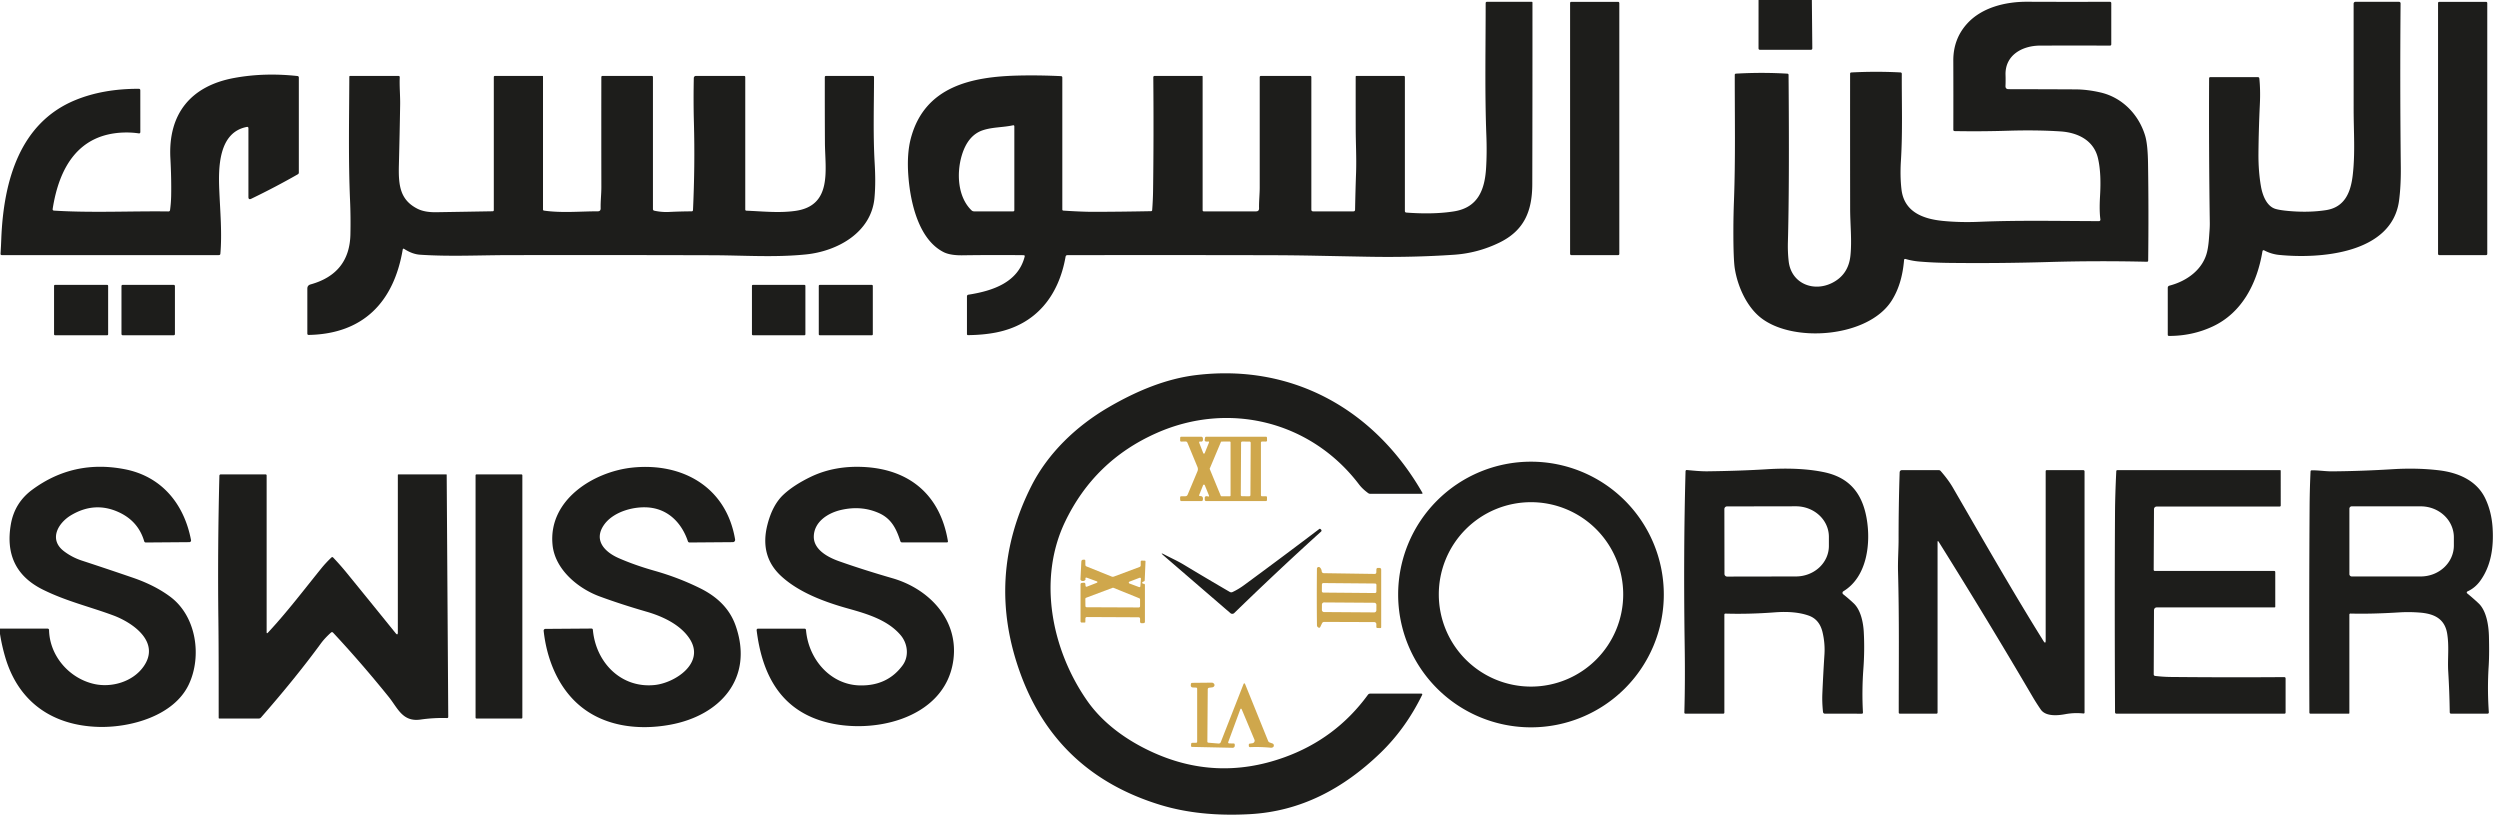 <?xml version="1.0" encoding="UTF-8" standalone="no"?>
<!DOCTYPE svg PUBLIC "-//W3C//DTD SVG 1.1//EN" "http://www.w3.org/Graphics/SVG/1.1/DTD/svg11.dtd">
<svg xmlns="http://www.w3.org/2000/svg" version="1.1" viewBox="0.00 0.00 1029.00 339.00">
<path fill="#1d1d1b" d="
  M 723.82 0.00
  L 745.76 0.00
  L 745.95 19.87
  Q 745.96 20.50 745.32 20.50
  L 724.43 20.50
  Q 723.80 20.50 723.81 19.88
  L 723.82 0.00
  Z"
/>
<path fill="#1d1d1b" d="
  M 540.50 87.00
  L 557.04 87.00
  Q 557.74 87.00 557.75 86.29
  Q 557.89 78.77 558.16 71.05
  C 558.37 64.92 558.02 58.99 558.01 52.87
  Q 557.99 42.35 558.00 31.54
  A 0.29 0.29 0.0 0 1 558.29 31.25
  L 577.75 31.25
  Q 578.25 31.25 578.25 31.75
  L 578.25 86.82
  Q 578.25 87.46 578.89 87.50
  Q 590.11 88.33 598.47 87.00
  C 608.19 85.45 611.11 78.32 611.67 69.23
  Q 612.06 62.94 611.79 55.90
  C 611.11 38.06 611.50 20.19 611.50 1.26
  A 0.51 0.51 0.0 0 1 612.01 0.75
  L 630.46 0.75
  Q 630.76 0.75 630.76 1.05
  Q 630.78 40.48 630.69 75.77
  C 630.66 86.81 627.42 94.87 617.13 99.87
  Q 608.25 104.18 598.50 104.85
  Q 581.21 106.03 562.45 105.66
  Q 552.65 105.48 541.98 105.26
  Q 532.27 105.06 522.00 105.04
  Q 480.59 104.95 439.37 105.02
  Q 438.71 105.02 438.59 105.67
  C 435.75 121.82 426.41 133.59 410.04 136.84
  Q 404.82 137.87 398.49 137.94
  Q 398.00 137.95 398.00 137.46
  L 398.00 121.95
  A 0.67 0.66 -4.6 0 1 398.56 121.30
  C 408.73 119.72 419.03 116.21 421.75 105.65
  Q 421.91 105.03 421.27 105.03
  Q 408.71 104.90 396.29 105.08
  Q 391.13 105.16 388.39 103.77
  C 377.95 98.49 374.69 82.99 373.89 72.55
  Q 373.17 63.24 374.98 56.64
  C 380.75 35.51 400.04 31.54 419.20 31.10
  Q 427.59 30.90 436.68 31.34
  Q 437.25 31.37 437.25 31.94
  L 437.25 86.20
  Q 437.25 86.66 437.71 86.69
  Q 445.72 87.21 450.52 87.19
  Q 461.42 87.16 473.74 86.92
  Q 474.21 86.91 474.24 86.44
  Q 474.55 82.32 474.60 78.70
  Q 474.91 56.55 474.70 31.86
  Q 474.69 31.25 475.30 31.25
  L 494.75 31.25
  Q 495.00 31.25 495.00 31.50
  L 495.00 86.50
  Q 495.00 87.00 495.50 87.00
  L 516.99 87.00
  Q 518.25 87.00 518.23 85.73
  C 518.16 82.84 518.50 80.00 518.50 77.10
  Q 518.50 52.10 518.50 31.79
  Q 518.50 31.25 519.04 31.25
  L 539.25 31.25
  Q 539.75 31.25 539.75 31.75
  L 539.75 86.25
  Q 539.75 87.00 540.50 87.00
  Z
  M 395.87 63.97
  C 393.70 71.23 394.15 81.02 399.85 86.55
  Q 400.31 87.00 400.95 87.00
  L 417.00 87.00
  Q 417.50 87.00 417.50 86.50
  L 417.50 52.05
  Q 417.50 51.46 416.92 51.58
  C 412.77 52.48 408.47 52.28 404.47 53.63
  Q 398.34 55.71 395.87 63.97
  Z"
/>
<rect fill="#1d1d1b" x="646.25" y="0.76" width="20.26" height="104.24" rx="0.45"/>
<path fill="#1d1d1b" d="
  M 783.71 107.09
  C 783.21 113.00 781.77 118.80 778.56 123.82
  C 768.90 138.89 738.25 141.26 724.87 130.88
  C 718.97 126.31 715.26 117.99 714.07 110.71
  Q 713.42 106.79 713.46 93.86
  Q 713.48 88.44 713.70 82.60
  C 714.35 65.34 714.01 47.97 714.03 30.85
  Q 714.03 30.34 714.53 30.31
  Q 725.19 29.69 735.67 30.32
  Q 736.17 30.35 736.17 30.85
  Q 736.55 75.97 735.90 99.63
  Q 735.79 103.77 736.22 107.53
  C 737.25 116.69 746.43 120.36 754.19 116.40
  Q 760.81 113.02 761.63 105.27
  C 762.29 99.06 761.53 92.37 761.52 85.91
  Q 761.48 58.35 761.50 30.38
  Q 761.50 29.84 762.03 29.82
  Q 772.17 29.29 782.21 29.81
  Q 782.78 29.84 782.78 30.41
  C 782.72 42.20 783.16 54.29 782.42 66.13
  Q 782.02 72.48 782.64 77.88
  C 783.69 87.21 791.48 90.13 799.72 90.93
  Q 806.77 91.62 814.49 91.30
  C 830.71 90.62 847.00 90.97 863.92 91.02
  A 0.60 0.60 0.0 0 0 864.52 90.34
  C 864.09 87.00 864.22 83.58 864.40 80.21
  C 864.67 75.31 864.64 69.75 863.48 64.95
  C 861.70 57.67 855.13 54.55 848.09 54.09
  Q 838.30 53.45 826.44 53.81
  Q 815.55 54.15 804.57 53.96
  Q 803.99 53.95 803.99 53.37
  Q 804.03 39.27 803.98 24.96
  Q 803.95 16.04 809.67 9.73
  C 815.65 3.13 825.32 0.67 834.50 0.72
  Q 851.14 0.80 868.45 0.73
  A 0.55 0.55 0.0 0 1 869.00 1.28
  L 869.00 18.20
  Q 869.00 18.77 868.43 18.77
  Q 853.56 18.72 839.69 18.77
  C 832.42 18.79 825.21 22.65 825.48 30.89
  Q 825.55 33.23 825.46 35.38
  Q 825.41 36.70 826.73 36.70
  Q 841.81 36.73 854.25 36.79
  Q 859.18 36.81 864.62 38.07
  C 873.58 40.16 880.31 47.16 882.93 55.82
  Q 884.02 59.42 884.13 67.26
  Q 884.43 86.86 884.19 107.23
  Q 884.18 107.75 883.66 107.74
  Q 863.38 107.26 843.11 107.85
  Q 822.77 108.45 802.24 108.21
  Q 795.55 108.13 789.98 107.65
  Q 787.10 107.40 784.39 106.62
  Q 783.76 106.44 783.71 107.09
  Z"
/>
<path fill="#1d1d1b" d="
  M 931.21 103.53
  C 929.01 116.64 922.81 128.80 910.63 134.43
  Q 902.31 138.28 892.77 138.27
  Q 892.25 138.26 892.25 137.75
  L 892.25 118.50
  Q 892.25 117.75 892.98 117.56
  C 900.41 115.62 906.84 110.72 908.48 103.48
  C 909.11 100.71 909.23 97.86 909.44 94.99
  Q 909.57 93.27 909.55 91.59
  Q 909.13 62.47 909.27 32.28
  Q 909.27 31.75 909.80 31.75
  L 929.30 31.75
  Q 929.90 31.75 929.95 32.34
  Q 930.43 37.10 930.16 42.85
  Q 929.66 53.44 929.58 63.16
  Q 929.52 70.39 930.60 76.67
  C 931.20 80.16 932.87 84.87 936.58 85.98
  Q 938.43 86.53 942.08 86.85
  Q 950.30 87.58 957.39 86.49
  C 965.23 85.28 967.58 78.95 968.38 72.12
  C 969.44 63.09 968.76 54.12 968.76 45.06
  Q 968.75 23.84 968.75 1.50
  A 0.75 0.74 90.0 0 1 969.49 0.75
  L 987.45 0.75
  A 0.63 0.62 0.4 0 1 988.08 1.38
  Q 987.80 34.43 988.17 68.52
  Q 988.26 76.39 987.46 82.50
  C 984.58 104.49 954.79 106.63 937.89 104.90
  C 935.95 104.70 933.77 104.03 932.06 103.11
  Q 931.34 102.73 931.21 103.53
  Z"
/>
<rect fill="#1d1d1b" x="1003.50" y="0.76" width="20.26" height="104.24" rx="0.46"/>
<path fill="#1d1d1b" d="
  M 70.00 86.43
  Q 70.39 83.49 70.45 80.65
  Q 70.58 73.58 70.13 65.09
  C 69.18 46.94 78.46 35.43 96.28 32.11
  Q 108.70 29.80 122.41 31.29
  Q 123.00 31.35 123.00 31.95
  L 123.00 71.01
  Q 123.00 71.50 122.58 71.74
  Q 113.30 77.04 103.43 81.80
  Q 102.25 82.37 102.25 81.06
  L 102.25 52.70
  A 0.48 0.48 0.0 0 0 101.69 52.23
  C 89.82 54.42 89.87 69.21 90.26 78.37
  C 90.62 86.99 91.43 95.83 90.71 104.41
  Q 90.66 105.00 90.06 105.00
  L 0.70 105.00
  A 0.48 0.48 0.0 0 1 0.22 104.49
  Q 0.42 101.23 0.53 98.26
  C 1.47 74.42 8.16 50.60 30.99 41.21
  Q 42.40 36.52 57.10 36.55
  Q 57.75 36.55 57.75 37.20
  L 57.76 54.29
  Q 57.76 55.00 57.06 54.89
  Q 54.20 54.47 51.23 54.54
  C 32.41 55.00 24.37 68.76 21.68 85.98
  Q 21.58 86.65 22.26 86.69
  C 37.90 87.67 53.61 86.83 69.30 87.03
  Q 69.92 87.04 70.00 86.43
  Z"
/>
<path fill="#1d1d1b" d="
  M 165.75 102.77
  C 162.10 124.24 149.59 137.41 127.10 137.86
  Q 126.50 137.87 126.50 137.27
  L 126.50 118.80
  Q 126.50 117.44 127.82 117.07
  Q 143.89 112.61 144.23 96.45
  Q 144.38 89.33 144.09 82.67
  C 143.36 65.90 143.71 49.12 143.78 31.57
  A 0.32 0.31 -90.0 0 1 144.09 31.25
  L 163.97 31.25
  Q 164.56 31.25 164.53 31.83
  C 164.38 35.68 164.76 39.32 164.70 43.17
  Q 164.51 55.02 164.18 68.00
  C 163.97 76.34 164.66 82.26 171.80 85.91
  Q 174.76 87.42 179.52 87.35
  Q 191.38 87.16 202.75 86.96
  Q 203.25 86.95 203.25 86.45
  L 203.25 31.75
  Q 203.25 31.25 203.75 31.25
  L 223.25 31.25
  Q 223.50 31.25 223.50 31.50
  L 223.50 86.20
  Q 223.50 86.63 223.93 86.69
  C 231.26 87.74 238.88 86.97 246.03 86.98
  Q 247.25 86.98 247.23 85.76
  C 247.16 82.80 247.52 79.94 247.52 77.04
  Q 247.48 54.55 247.51 31.78
  Q 247.51 31.25 248.03 31.25
  L 268.25 31.25
  Q 268.75 31.25 268.75 31.75
  L 268.75 86.03
  Q 268.75 86.60 269.30 86.72
  Q 272.32 87.39 275.43 87.24
  Q 280.02 87.01 284.65 86.99
  Q 285.21 86.99 285.24 86.42
  Q 286.09 68.03 285.62 50.68
  Q 285.37 41.61 285.57 32.10
  A 0.87 0.87 0.0 0 1 286.44 31.25
  L 306.25 31.25
  Q 306.75 31.25 306.75 31.75
  L 306.75 86.20
  Q 306.75 86.70 307.25 86.72
  C 314.07 87.00 320.62 87.72 327.24 86.82
  C 342.78 84.72 339.59 69.83 339.54 58.67
  Q 339.47 45.70 339.49 31.79
  Q 339.49 31.25 340.03 31.25
  L 359.20 31.25
  Q 359.75 31.25 359.75 31.80
  C 359.73 43.46 359.34 55.30 360.00 66.88
  C 360.28 71.77 360.39 76.52 359.93 81.50
  C 358.60 95.80 344.57 103.41 331.76 104.72
  C 318.98 106.03 306.08 105.10 293.32 105.06
  Q 252.60 104.94 209.39 105.01
  C 197.21 105.03 185.09 105.66 172.92 104.84
  Q 169.72 104.63 166.41 102.48
  Q 165.86 102.12 165.75 102.77
  Z"
/>
<rect fill="#1d1d1b" x="22.25" y="117.25" width="22.26" height="20.74" rx="0.35"/>
<rect fill="#1d1d1b" x="50.00" y="117.25" width="22.00" height="20.74" rx="0.46"/>
<rect fill="#1d1d1b" x="309.50" y="117.25" width="22.00" height="20.74" rx="0.35"/>
<rect fill="#1d1d1b" x="337.01" y="117.26" width="22.24" height="20.74" rx="0.35"/>
<path fill="#1d1d1b" d="
  M 477.47 331.26
  Q 434.98 318.22 420.04 277.34
  Q 405.53 237.62 424.50 200.07
  C 431.33 186.56 442.89 175.44 456.26 167.65
  C 467.50 161.10 479.71 155.87 492.54 154.36
  C 532.30 149.65 566.02 168.84 585.48 202.88
  A 0.25 0.25 0.0 0 1 585.26 203.25
  L 564.03 203.25
  Q 563.53 203.25 563.13 202.96
  Q 560.82 201.28 559.40 199.42
  C 539.66 173.40 505.87 164.98 475.98 178.27
  Q 450.45 189.62 438.39 214.76
  C 427.03 238.45 432.86 267.47 447.47 288.41
  C 453.86 297.57 463.37 304.41 473.32 309.11
  Q 500.29 321.88 528.50 311.76
  Q 549.79 304.12 563.02 285.99
  Q 563.38 285.50 563.98 285.50
  L 584.96 285.50
  Q 585.61 285.50 585.32 286.09
  Q 578.53 299.95 568.11 309.98
  C 552.92 324.60 535.42 333.96 514.40 335.11
  Q 493.75 336.25 477.47 331.26
  Z"
/>
<path fill="#cfa74c" d="
  M 497.55 203.79
  L 495.89 199.71
  A 0.38 0.38 0.0 0 0 495.19 199.71
  L 493.62 203.65
  Q 493.39 204.21 493.99 204.19
  Q 495.35 204.15 495.10 205.74
  Q 495.02 206.25 494.50 206.25
  L 486.26 206.25
  A 0.50 0.50 0.0 0 1 485.76 205.76
  L 485.74 204.76
  Q 485.74 204.26 486.24 204.26
  L 487.88 204.25
  Q 488.56 204.25 488.83 203.62
  L 492.86 194.02
  Q 493.24 193.11 492.87 192.20
  L 488.75 182.24
  Q 488.53 181.71 487.96 181.72
  L 486.26 181.76
  Q 485.74 181.77 485.75 181.25
  L 485.76 180.24
  Q 485.77 179.75 486.26 179.75
  L 494.42 179.75
  A 0.69 0.69 0.0 0 1 495.11 180.41
  L 495.13 181.05
  A 0.69 0.68 -8.1 0 1 494.60 181.75
  Q 494.40 181.80 494.19 181.76
  Q 493.35 181.61 493.66 182.41
  L 495.14 186.22
  Q 495.54 187.28 495.97 186.23
  L 497.56 182.29
  Q 497.84 181.60 497.11 181.74
  Q 496.73 181.81 496.34 181.72
  Q 495.76 181.60 495.85 181.02
  L 495.98 180.22
  Q 496.06 179.75 496.53 179.75
  L 521.00 179.75
  Q 521.49 179.75 521.50 180.25
  L 521.51 181.25
  Q 521.52 181.76 521.00 181.75
  L 519.50 181.74
  Q 519.00 181.74 519.00 182.25
  L 519.00 203.76
  Q 519.00 204.28 519.51 204.27
  L 521.00 204.25
  Q 521.51 204.24 521.50 204.75
  L 521.49 205.76
  Q 521.48 206.25 520.99 206.25
  L 496.56 206.25
  Q 495.87 206.25 495.87 205.56
  L 495.87 204.95
  Q 495.87 204.33 496.48 204.24
  Q 496.78 204.20 497.07 204.30
  Q 497.88 204.58 497.55 203.79
  Z
  M 502.81 181.75
  A 0.32 0.32 0.0 0 0 502.52 181.95
  L 497.94 192.84
  A 0.32 0.32 0.0 0 0 497.94 193.08
  L 502.46 204.05
  A 0.32 0.32 0.0 0 0 502.75 204.25
  L 506.18 204.26
  A 0.32 0.32 0.0 0 0 506.50 203.94
  L 506.50 182.06
  A 0.32 0.32 0.0 0 0 506.18 181.74
  L 502.81 181.75
  Z
  M 514.786 182.24
  A 0.48 0.48 0.0 0 0 514.309 181.758
  L 511.309 181.742
  A 0.48 0.48 0.0 0 0 510.826 182.22
  L 510.714 203.76
  A 0.48 0.48 0.0 0 0 511.191 204.242
  L 514.191 204.258
  A 0.48 0.48 0.0 0 0 514.674 203.78
  L 514.786 182.24
  Z"
/>
<path fill="#1d1d1b" d="
  M 684.82 244.70
  A 54.67 54.67 0.0 0 1 630.15 299.37
  A 54.67 54.67 0.0 0 1 575.48 244.70
  A 54.67 54.67 0.0 0 1 630.15 190.03
  A 54.67 54.67 0.0 0 1 684.82 244.70
  Z
  M 668.11 244.65
  A 37.95 37.95 0.0 0 0 630.16 206.70
  A 37.95 37.95 0.0 0 0 592.21 244.65
  A 37.95 37.95 0.0 0 0 630.16 282.60
  A 37.95 37.95 0.0 0 0 668.11 244.65
  Z"
/>
<path fill="#1d1d1b" d="
  M 0.00 260.94
  L 0.00 258.72
  L 19.61 258.74
  A 0.58 0.58 0.0 0 1 20.19 259.30
  C 20.42 270.01 28.53 279.24 38.78 281.53
  C 45.95 283.13 54.63 280.64 59.06 274.39
  C 66.21 264.31 54.74 256.32 46.62 253.30
  C 37.00 249.72 27.25 247.47 17.61 242.67
  Q 1.24 234.52 4.46 215.84
  Q 6.00 206.90 13.35 201.51
  Q 30.28 189.07 51.29 193.12
  C 66.55 196.07 75.80 207.43 78.63 222.32
  A 0.70 0.70 0.0 0 1 77.95 223.15
  L 60.08 223.29
  Q 59.50 223.30 59.34 222.75
  Q 56.89 214.46 48.79 210.78
  Q 38.91 206.29 29.21 212.09
  C 23.92 215.26 19.96 222.03 26.31 226.87
  Q 29.65 229.42 33.72 230.75
  Q 44.21 234.19 54.73 237.80
  Q 63.80 240.92 70.13 245.66
  C 80.86 253.70 83.16 270.12 77.74 281.66
  C 71.63 294.67 53.70 299.58 40.49 299.19
  C 21.76 298.63 7.58 289.09 2.13 270.41
  Q 0.78 265.81 0.00 260.94
  Z"
/>
<path fill="#1d1d1b" d="
  M 269.57 281.94
  C 277.85 281.04 290.45 272.89 283.80 262.83
  C 279.92 256.96 272.52 253.62 266.11 251.77
  Q 255.56 248.72 246.76 245.47
  C 237.90 242.20 228.42 234.37 227.43 224.28
  C 225.59 205.73 244.37 194.15 260.21 192.47
  C 280.84 190.29 298.97 200.44 302.57 222.05
  A 0.95 0.95 0.0 0 1 301.64 223.15
  L 283.84 223.29
  A 0.73 0.72 -9.9 0 1 283.14 222.80
  C 280.74 215.66 275.61 210.06 267.95 208.99
  C 261.68 208.11 252.54 210.35 248.57 216.09
  C 244.14 222.50 249.11 227.30 254.64 229.72
  Q 261.30 232.64 269.36 234.92
  Q 279.32 237.74 288.16 242.12
  C 294.90 245.46 300.25 250.27 302.79 257.54
  C 310.36 279.18 296.43 294.55 275.77 298.31
  C 262.24 300.77 247.78 298.85 237.55 289.49
  C 229.26 281.91 224.97 270.70 223.77 259.66
  A 0.73 0.73 0.0 0 1 224.50 258.85
  L 243.40 258.71
  Q 243.98 258.70 244.03 259.28
  C 245.27 272.77 255.74 283.43 269.57 281.94
  Z"
/>
<path fill="#1d1d1b" d="
  M 334.96 220.79
  C 334.84 226.25 340.82 229.39 345.26 230.97
  Q 355.28 234.52 367.32 238.00
  C 382.29 242.31 394.60 254.99 392.41 271.61
  C 389.10 296.69 357.08 303.12 337.17 296.39
  C 320.29 290.69 313.52 276.35 311.43 259.40
  A 0.58 0.57 86.5 0 1 312.00 258.75
  L 331.07 258.75
  Q 331.71 258.75 331.76 259.39
  C 332.78 271.41 341.86 281.87 353.94 282.12
  Q 365.25 282.35 371.50 273.87
  C 374.25 270.13 373.66 264.87 370.64 261.36
  C 365.35 255.19 357.01 252.69 349.17 250.50
  C 339.61 247.84 328.96 243.96 321.57 237.16
  Q 312.53 228.86 315.91 215.83
  Q 317.99 207.78 322.49 203.58
  Q 326.66 199.70 333.51 196.36
  Q 343.34 191.58 355.58 192.21
  C 374.54 193.19 387.03 203.89 390.16 222.72
  Q 390.25 223.25 389.71 223.25
  L 371.30 223.25
  Q 370.75 223.25 370.58 222.73
  C 368.94 217.65 366.90 213.44 361.70 211.15
  Q 354.50 207.97 346.14 209.90
  C 340.69 211.16 335.10 214.79 334.96 220.79
  Z"
/>
<path fill="#1d1d1b" d="
  M 709.75 253.03
  L 709.75 293.25
  Q 709.75 293.75 709.25 293.75
  L 693.80 293.75
  Q 693.26 293.75 693.28 293.22
  Q 693.64 280.27 693.42 266.02
  Q 692.85 227.30 693.77 194.03
  Q 693.79 193.41 694.40 193.47
  C 697.15 193.73 700.08 194.02 702.81 193.99
  Q 716.34 193.82 727.25 193.14
  Q 740.71 192.30 750.54 194.30
  C 760.95 196.41 766.35 202.73 768.25 213.06
  C 770.14 223.33 768.62 237.38 758.73 243.37
  A 0.75 0.74 -41.5 0 0 758.65 244.59
  Q 760.89 246.36 762.97 248.32
  C 765.93 251.10 766.92 256.30 767.13 260.12
  C 767.40 265.05 767.34 270.29 766.97 275.25
  Q 766.30 284.32 766.79 293.23
  Q 766.82 293.76 766.29 293.76
  L 751.20 293.75
  Q 750.42 293.75 750.34 292.96
  Q 749.93 289.00 750.08 285.51
  Q 750.42 277.51 750.94 269.44
  Q 751.24 264.77 750.15 260.20
  Q 748.90 254.96 744.48 253.39
  Q 738.89 251.41 730.54 252.04
  Q 720.04 252.84 710.24 252.56
  Q 709.75 252.54 709.75 253.03
  Z
  M 709.75 209.53
  L 709.79 236.23
  A 1.09 1.09 0.0 0 0 710.89 237.32
  L 739.23 237.27
  A 13.57 12.55 -0.1 0 0 752.77 224.69
  L 752.77 220.91
  A 13.57 12.55 -0.1 0 0 739.17 208.39
  L 710.83 208.44
  A 1.09 1.09 0.0 0 0 709.75 209.53
  Z"
/>
<path fill="#1d1d1b" d="
  M 1015.59 243.44
  A 0.47 0.47 0.0 0 0 1015.49 244.23
  Q 1018.01 246.29 1020.17 248.32
  C 1023.49 251.43 1024.35 257.64 1024.45 262.01
  C 1024.54 266.07 1024.59 270.20 1024.33 274.33
  Q 1023.74 283.65 1024.40 293.11
  Q 1024.44 293.75 1023.80 293.75
  L 1008.95 293.75
  Q 1008.32 293.75 1008.31 293.12
  Q 1008.20 284.72 1007.69 276.35
  C 1007.38 271.09 1008.14 266.06 1007.24 260.70
  C 1006.19 254.49 1001.63 252.58 996.00 252.14
  Q 991.69 251.80 987.51 252.06
  Q 976.05 252.77 967.50 252.54
  Q 967.00 252.53 967.00 253.03
  L 967.00 293.50
  A 0.25 0.25 0.0 0 1 966.75 293.75
  L 951.04 293.75
  Q 950.54 293.75 950.54 293.25
  Q 950.38 247.41 950.63 208.34
  Q 950.67 201.51 951.02 194.09
  Q 951.04 193.59 951.55 193.58
  C 954.35 193.55 957.25 194.04 960.03 194.01
  Q 972.08 193.91 984.89 193.12
  Q 994.94 192.51 1003.90 193.58
  C 1011.74 194.52 1019.33 197.71 1022.89 205.06
  Q 1025.51 210.48 1025.95 217.22
  C 1026.45 225.00 1025.42 232.78 1020.86 239.08
  Q 1018.73 242.01 1015.59 243.44
  Z
  M 967.01 209.37
  L 967.01 236.31
  A 0.96 0.96 0.0 0 0 967.97 237.27
  L 996.37 237.27
  A 13.64 12.74 -0.0 0 0 1010.01 224.53
  L 1010.01 221.15
  A 13.64 12.74 0.0 0 0 996.37 208.41
  L 967.97 208.41
  A 0.96 0.96 0.0 0 0 967.01 209.37
  Z"
/>
<path fill="#1d1d1b" d="
  M 797.50 223.22
  L 797.50 293.25
  Q 797.50 293.75 797.00 293.75
  L 782.05 293.75
  Q 781.52 293.75 781.52 293.22
  C 781.51 273.95 781.76 254.57 781.23 235.23
  C 781.11 230.81 781.47 225.97 781.46 221.90
  Q 781.45 208.25 781.89 194.53
  Q 781.92 193.50 782.96 193.50
  L 797.97 193.50
  A 1.07 1.07 0.0 0 1 798.77 193.86
  Q 801.96 197.51 803.81 200.71
  C 816.68 222.94 828.43 243.53 841.08 263.83
  Q 842.00 265.30 842.00 263.57
  L 842.00 194.00
  Q 842.00 193.50 842.50 193.50
  L 857.51 193.52
  A 0.49 0.49 0.0 0 1 858.00 194.01
  L 858.00 293.23
  Q 858.00 293.72 857.51 293.67
  Q 853.83 293.26 850.08 293.95
  C 847.04 294.52 842.05 295.01 839.99 292.06
  Q 838.23 289.51 836.64 286.81
  Q 817.93 254.90 798.01 223.08
  Q 797.50 222.26 797.50 223.22
  Z"
/>
<path fill="#1d1d1b" d="
  M 887.09 278.22
  Q 890.41 278.61 893.52 278.64
  Q 917.22 278.87 940.16 278.70
  Q 940.75 278.70 940.75 279.29
  L 940.75 293.25
  Q 940.75 293.75 940.25 293.75
  L 871.19 293.75
  Q 870.55 293.75 870.55 293.11
  Q 870.33 246.50 870.54 211.05
  Q 870.58 203.91 871.06 193.98
  Q 871.08 193.50 871.56 193.50
  L 938.47 193.50
  A 0.27 0.27 0.0 0 1 938.74 193.77
  L 938.75 208.00
  Q 938.75 208.50 938.25 208.50
  L 887.67 208.50
  A 1.09 1.08 0.0 0 0 886.58 209.58
  L 886.46 234.48
  Q 886.46 235.00 886.98 235.00
  L 936.00 235.00
  Q 936.50 235.00 936.50 235.50
  L 936.50 249.75
  A 0.25 0.25 0.0 0 1 936.25 250.00
  L 887.91 250.00
  Q 886.58 250.00 886.58 251.33
  L 886.47 277.51
  Q 886.46 278.14 887.09 278.22
  Z"
/>
<path fill="#1d1d1b" d="
  M 109.75 260.19
  Q 109.75 260.96 110.28 260.40
  C 118.06 252.07 125.09 242.79 132.30 233.88
  Q 134.07 231.69 136.39 229.48
  Q 136.78 229.11 137.15 229.50
  Q 140.13 232.63 142.82 235.94
  Q 152.35 247.63 162.83 260.60
  Q 163.75 261.73 163.75 260.27
  L 163.75 195.50
  A 0.25 0.25 0.0 0 1 164.00 195.25
  L 183.68 195.25
  A 0.18 0.18 0.0 0 1 183.86 195.43
  L 184.50 295.02
  Q 184.50 295.57 183.96 295.55
  Q 178.53 295.39 173.10 296.17
  C 165.66 297.24 163.74 291.48 159.99 286.83
  Q 148.66 272.79 137.08 260.38
  A 0.59 0.59 0.0 0 0 136.25 260.35
  Q 133.67 262.67 132.05 264.88
  Q 121.63 279.11 107.44 295.31
  Q 107.05 295.75 106.47 295.75
  L 90.29 295.75
  A 0.28 0.28 0.0 0 1 90.01 295.47
  C 90.00 282.05 90.04 268.65 89.89 255.25
  Q 89.54 225.85 90.30 195.87
  Q 90.32 195.25 90.94 195.25
  L 109.25 195.25
  Q 109.75 195.25 109.75 195.75
  L 109.75 260.19
  Z"
/>
<rect fill="#1d1d1b" x="195.74" y="195.25" width="19.26" height="100.50" rx="0.34"/>
<path fill="#1d1d1b" d="
  M 507.34 243.67
  Q 509.80 242.51 512.09 240.82
  Q 528.40 228.83 543.02 217.73
  A 0.40 0.39 48.1 0 1 543.52 217.76
  L 543.76 218.00
  A 0.55 0.54 46.0 0 1 543.75 218.80
  Q 526.16 234.69 508.01 252.33
  A 1.18 1.16 43.3 0 1 506.44 252.37
  L 479.02 228.73
  Q 477.17 227.15 479.32 228.28
  C 481.95 229.66 484.71 230.89 487.26 232.43
  Q 496.89 238.24 506.15 243.62
  Q 506.73 243.96 507.34 243.67
  Z"
/>
<path fill="#cfa74c" d="
  M 446.79 238.29
  Q 446.83 238.47 446.75 238.64
  Q 446.70 238.74 446.63 238.81
  Q 446.04 239.31 445.25 239.07
  Q 444.69 238.90 444.72 238.31
  L 445.08 231.19
  Q 445.12 230.38 445.93 230.37
  L 446.29 230.37
  Q 446.71 230.37 446.72 230.79
  L 446.74 232.46
  Q 446.75 232.96 447.22 233.15
  L 457.53 237.30
  Q 458.02 237.50 458.51 237.31
  L 469.04 233.37
  A 0.71 0.71 0.0 0 0 469.51 232.70
  L 469.51 231.24
  Q 469.51 230.74 470.01 230.75
  L 471.14 230.77
  Q 471.51 230.78 471.49 231.14
  L 471.17 238.80
  Q 471.15 239.28 470.67 239.37
  Q 470.50 239.41 470.34 239.49
  A 0.39 0.39 0.0 0 0 470.25 240.11
  Q 470.45 240.30 470.71 240.28
  A 0.49 0.48 -3.2 0 1 471.25 240.76
  L 471.25 255.86
  Q 471.25 256.47 470.64 256.49
  L 470.02 256.52
  Q 469.23 256.55 469.25 255.76
  L 469.26 254.80
  Q 469.28 254.07 468.55 254.07
  L 447.40 253.97
  Q 446.77 253.97 446.75 254.60
  L 446.73 256.00
  Q 446.73 256.23 446.50 256.23
  L 445.26 256.25
  A 0.50 0.49 -0.6 0 1 444.75 255.76
  L 444.75 240.49
  A 0.57 0.56 -2.8 0 1 445.26 239.93
  L 445.99 239.85
  Q 446.71 239.77 446.76 240.49
  L 446.79 240.99
  Q 446.84 241.69 447.49 241.43
  L 451.51 239.85
  A 0.30 0.29 -46.1 0 0 451.50 239.30
  L 447.49 237.83
  Q 446.64 237.52 446.79 238.29
  Z
  M 468.84 241.65
  A 0.40 0.40 0.0 0 0 469.38 241.31
  L 469.60 238.22
  A 0.40 0.40 0.0 0 0 469.06 237.81
  L 464.87 239.41
  A 0.40 0.40 0.0 0 0 464.87 240.16
  L 468.84 241.65
  Z
  M 469.25 246.72
  A 0.51 0.51 0.0 0 0 468.93 246.25
  L 458.30 241.95
  A 0.51 0.51 0.0 0 0 457.93 241.95
  L 447.06 246.03
  A 0.51 0.51 0.0 0 0 446.73 246.52
  L 446.76 249.44
  A 0.51 0.51 0.0 0 0 447.26 249.94
  L 468.74 250.03
  A 0.51 0.51 0.0 0 0 469.25 249.52
  L 469.25 246.72
  Z"
/>
<path fill="#cfa74c" d="
  M 566.50 235.50
  L 566.52 234.47
  Q 566.53 233.73 567.28 233.75
  L 567.76 233.76
  Q 568.50 233.78 568.50 234.51
  L 568.50 258.14
  Q 568.50 258.52 568.11 258.51
  L 566.99 258.49
  Q 566.50 258.48 566.50 257.99
  L 566.51 256.91
  A 0.86 0.86 0.0 0 0 565.66 256.05
  L 545.06 255.98
  Q 544.41 255.98 544.14 256.56
  L 543.44 258.03
  Q 543.19 258.56 542.66 258.29
  Q 542.07 257.99 542.06 257.31
  Q 541.93 245.80 542.05 234.08
  A 0.72 0.72 0.0 0 1 543.26 233.56
  Q 543.91 234.16 544.00 235.05
  Q 544.09 235.91 544.95 235.92
  L 565.75 236.23
  Q 566.49 236.24 566.50 235.50
  Z
  M 566.542 240.758
  A 0.58 0.58 0.0 0 0 565.967 240.173
  L 544.688 239.987
  A 0.58 0.58 0.0 0 0 544.102 240.562
  L 544.078 243.322
  A 0.58 0.58 0.0 0 0 544.653 243.907
  L 565.933 244.093
  A 0.58 0.58 0.0 0 0 566.518 243.518
  L 566.542 240.758
  Z
  M 566.527 248.988
  A 0.88 0.88 0.0 0 0 565.654 248.102
  L 544.994 247.958
  A 0.88 0.88 0.0 0 0 544.108 248.832
  L 544.093 251.032
  A 0.88 0.88 0.0 0 0 544.966 251.918
  L 565.626 252.062
  A 0.88 0.88 0.0 0 0 566.512 251.188
  L 566.527 248.988
  Z"
/>
<path fill="#cfa74c" d="
  M 510.43 292.16
  L 505.58 305.32
  Q 505.34 305.98 506.04 305.99
  L 507.74 306.01
  Q 508.21 306.02 508.22 306.49
  L 508.24 306.90
  A 0.87 0.87 0.0 0 1 507.35 307.79
  L 490.69 307.43
  Q 490.21 307.42 490.23 306.94
  L 490.27 306.23
  Q 490.29 305.76 490.77 305.75
  L 492.25 305.74
  Q 492.75 305.74 492.75 305.24
  L 492.75 283.52
  Q 492.75 283.03 492.27 283.01
  L 491.04 282.97
  Q 490.03 282.93 490.13 281.92
  L 490.17 281.52
  A 0.52 0.51 -86.9 0 1 490.68 281.06
  L 498.73 280.98
  Q 499.35 280.98 499.72 281.49
  Q 500.06 281.98 499.73 282.46
  Q 499.46 282.85 498.99 282.91
  L 497.74 283.06
  Q 497.12 283.14 497.11 283.76
  L 496.95 305.17
  Q 496.95 305.66 497.43 305.70
  L 501.55 306.04
  A 0.91 0.90 -76.6 0 0 502.47 305.47
  L 511.76 281.75
  Q 512.15 280.75 512.56 281.75
  L 521.96 304.98
  Q 522.16 305.45 522.64 305.62
  L 523.71 306.00
  Q 524.30 306.21 524.31 306.84
  Q 524.32 307.33 523.93 307.56
  Q 523.53 307.81 523.02 307.76
  Q 518.66 307.35 514.63 307.52
  Q 514.01 307.55 514.01 306.92
  L 514.01 306.49
  A 0.42 0.41 86.0 0 1 514.36 306.08
  L 515.50 305.92
  A 1.07 1.06 74.6 0 0 516.33 304.45
  L 511.17 292.14
  Q 510.78 291.21 510.43 292.16
  Z"
/>
</svg>
